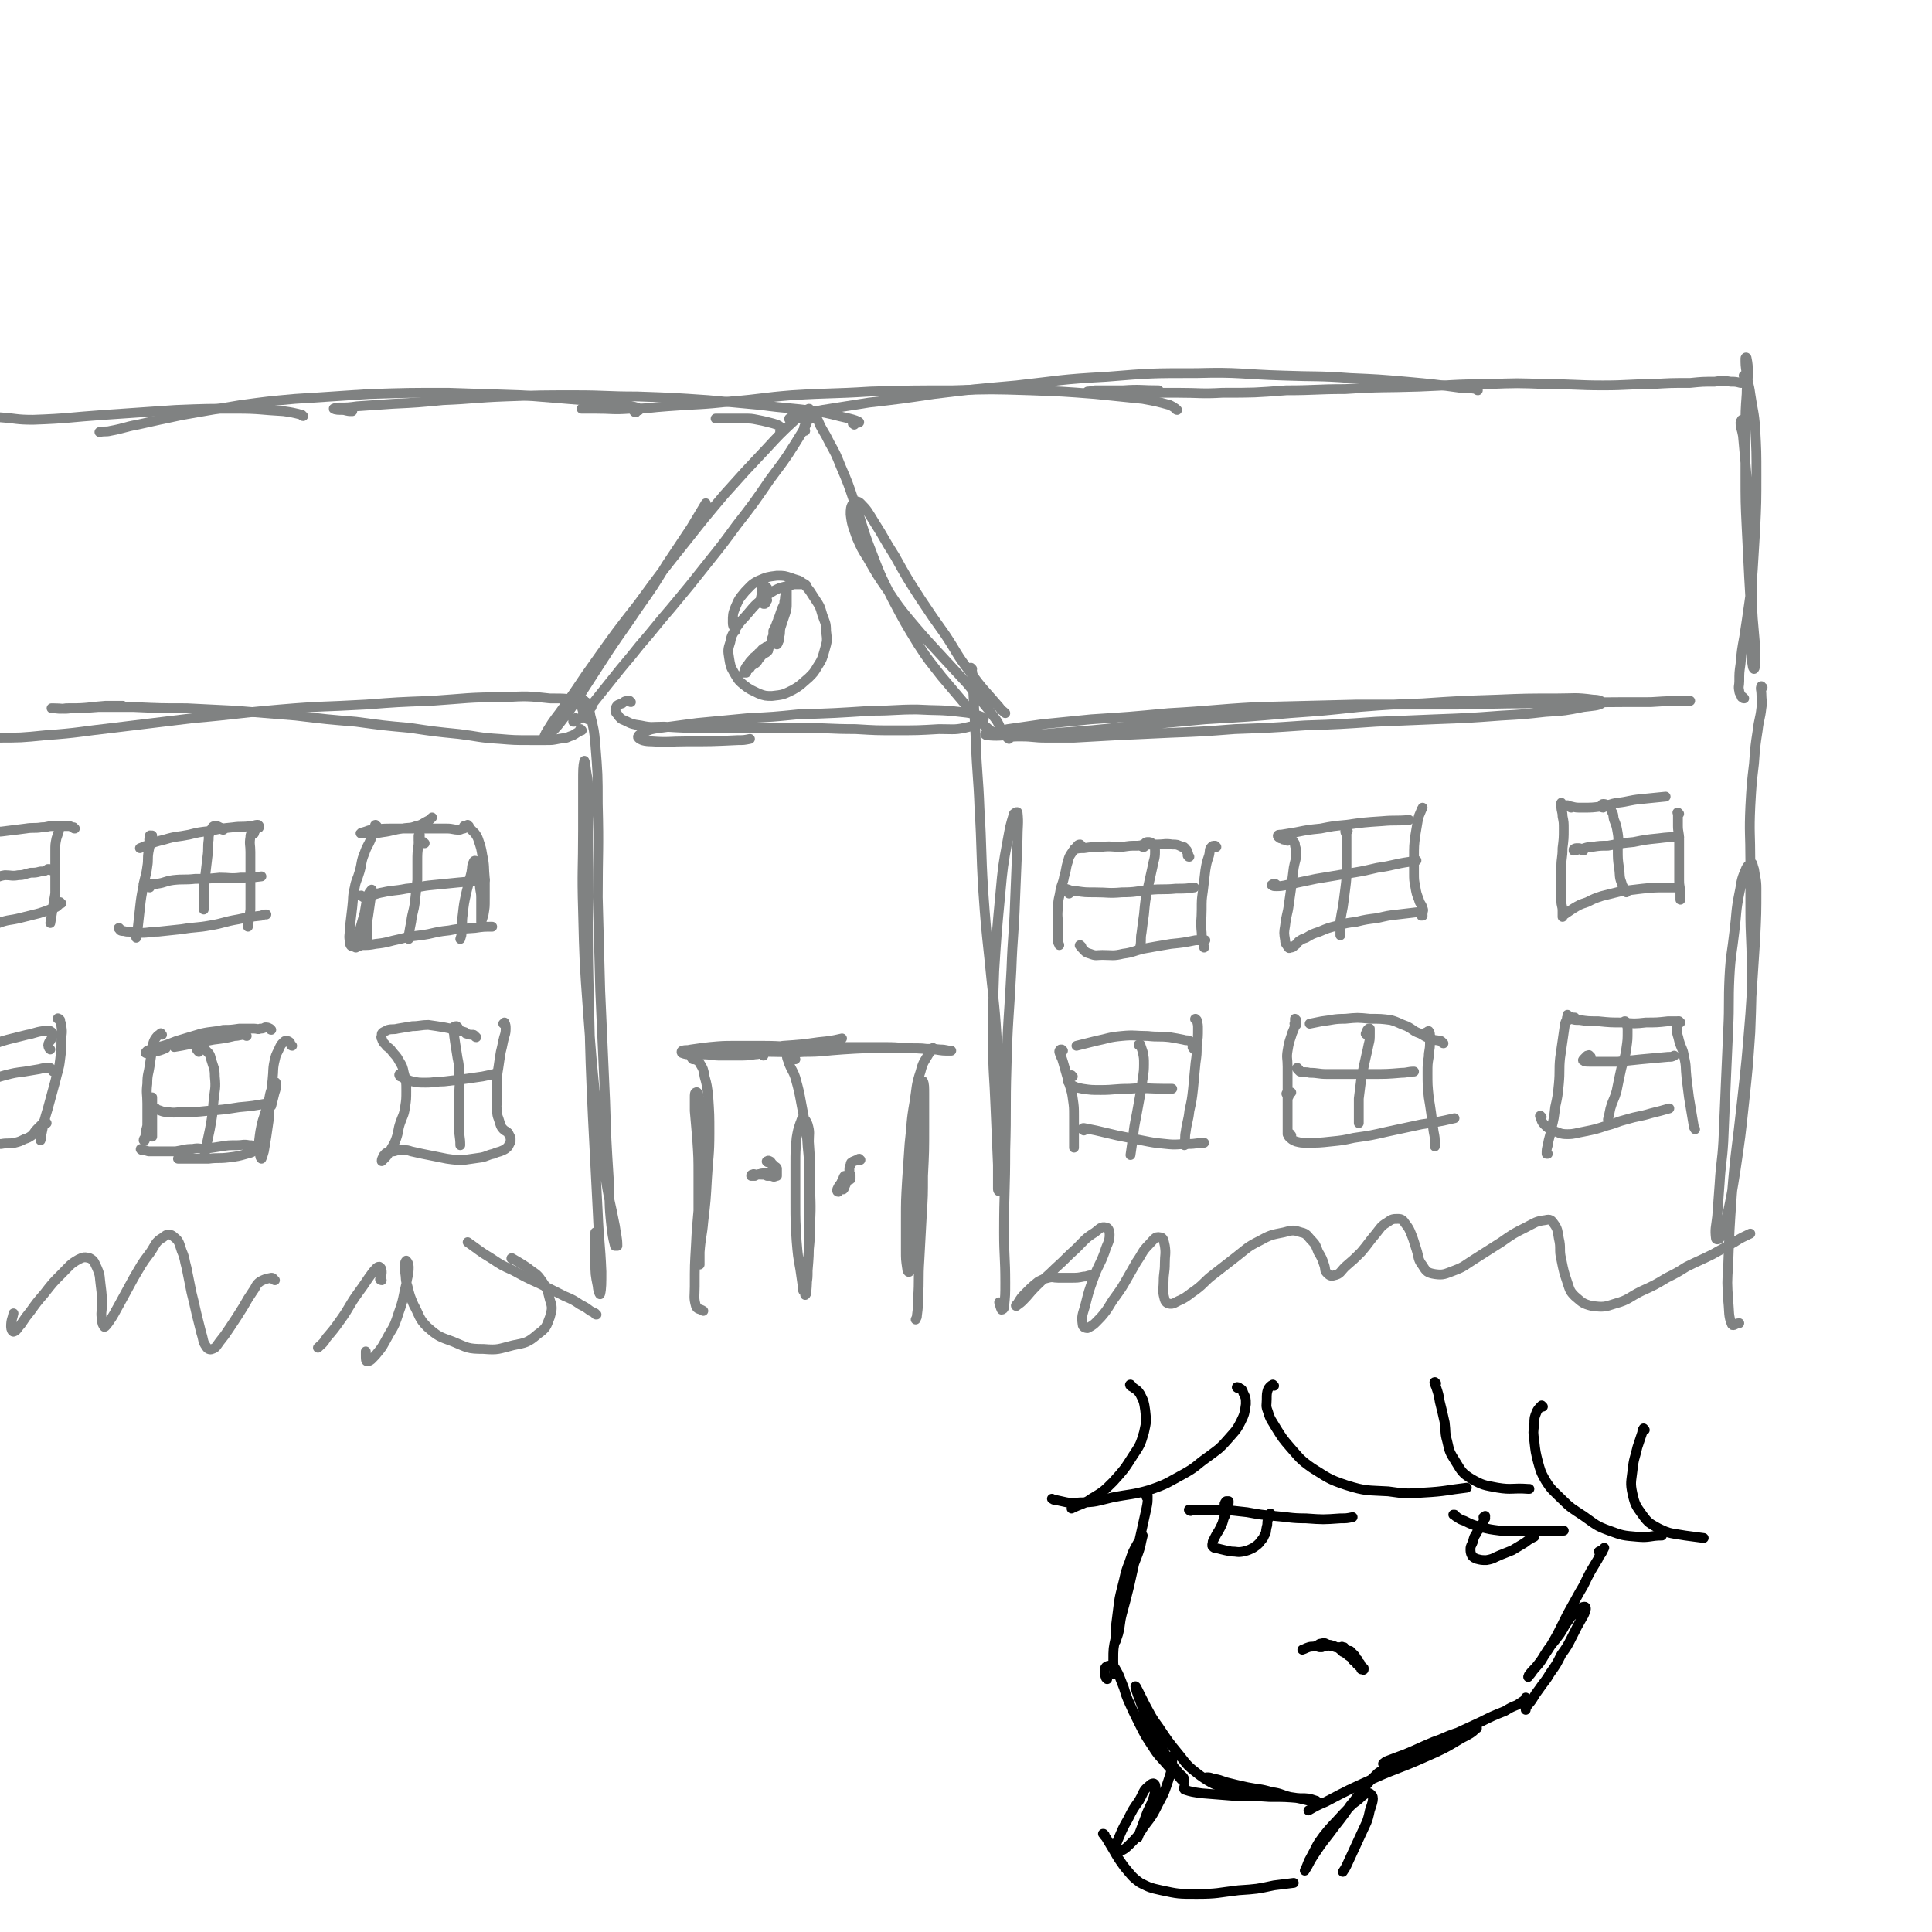 <svg viewBox='0 0 1574 1574' version='1.1' xmlns='http://www.w3.org/2000/svg' xmlns:xlink='http://www.w3.org/1999/xlink'><g fill='none' stroke='rgb(128,130,130)' stroke-width='8' stroke-linecap='round' stroke-linejoin='round'><path d='M479,586c-1,0 -1,-1 -1,-1 -2,-4 -3,-4 -4,-9 -1,-2 -2,-4 -1,-5 1,-1 3,-1 4,1 3,4 3,5 4,11 3,12 3,12 4,23 2,25 2,25 2,49 1,38 0,38 0,76 1,38 1,38 2,76 2,45 2,45 4,90 1,32 1,32 3,64 1,19 0,19 2,37 1,8 1,9 3,17 0,0 2,0 2,0 0,-7 -1,-8 -2,-16 -4,-21 -5,-21 -8,-42 -4,-26 -4,-26 -7,-53 -4,-40 -4,-40 -7,-80 -3,-41 -3,-41 -4,-82 -1,-33 0,-33 0,-66 0,-20 0,-20 0,-40 0,-8 0,-12 1,-16 0,-1 1,2 1,4 1,9 2,9 2,18 1,18 0,18 0,35 0,32 0,32 0,64 0,40 0,40 1,81 1,44 1,44 3,88 2,39 2,39 4,78 1,24 2,24 3,48 0,9 0,14 -1,18 0,2 -2,-3 -2,-6 -2,-10 -2,-10 -2,-20 -1,-12 0,-12 0,-24 '/><path d='M792,545c-1,0 -2,-1 -1,-1 0,1 1,2 1,3 1,9 1,9 1,18 1,19 1,19 2,39 1,28 2,28 3,55 2,33 1,33 3,66 2,28 2,28 5,56 3,32 4,32 6,64 2,21 1,21 2,43 0,21 0,21 0,42 0,13 0,13 0,27 0,6 0,7 0,13 0,1 -1,0 -1,-1 0,-10 0,-10 0,-20 -1,-23 -1,-23 -2,-47 -1,-27 -2,-27 -2,-54 0,-28 0,-28 1,-57 2,-31 2,-31 5,-63 2,-22 2,-22 6,-44 2,-11 2,-11 5,-21 1,-1 3,-2 3,-1 1,9 0,11 0,22 -1,24 -1,24 -2,49 -1,29 -2,29 -3,57 -2,40 -3,40 -4,80 -1,33 0,33 -1,67 0,33 -1,33 -1,67 0,20 1,20 1,41 0,10 0,10 -1,20 0,1 -1,2 -2,2 -1,-2 -1,-3 -2,-6 '/><path d='M514,572c-1,0 -1,-1 -1,-1 -3,0 -4,0 -6,2 -3,1 -4,1 -5,3 -1,3 -1,4 1,6 2,3 3,4 6,5 6,3 6,3 13,4 9,2 9,1 19,1 16,1 16,1 32,1 19,0 19,0 38,0 21,0 21,0 42,0 22,0 22,1 44,1 17,1 16,1 33,1 17,0 18,0 35,-1 13,0 13,1 25,-2 6,-1 7,-2 11,-5 1,-1 0,-2 -1,-3 -8,-3 -9,-3 -18,-4 -17,-2 -17,-1 -35,-2 -18,0 -18,1 -36,1 -31,2 -31,2 -61,3 -20,2 -20,2 -40,3 -21,2 -21,2 -42,4 -15,2 -15,2 -30,4 -7,1 -8,1 -14,4 -3,1 -5,3 -4,4 2,2 5,3 11,3 14,1 14,0 28,0 21,0 21,0 42,-1 5,0 5,0 10,-1 '/><path d='M622,860c-1,-1 -1,-1 -1,-1 -3,-1 -3,0 -6,0 -7,1 -7,1 -15,1 -6,0 -7,0 -13,0 -7,0 -7,-1 -14,-1 -5,0 -5,0 -10,0 -4,0 -4,0 -7,-1 -1,0 -1,-2 0,-2 3,-1 3,0 7,-1 7,-1 7,-1 15,-2 11,-1 11,-1 22,-1 11,0 11,0 22,0 16,0 16,1 32,1 17,0 17,0 34,0 17,0 17,0 34,0 12,0 12,1 23,1 11,1 11,0 21,1 5,0 5,1 9,1 0,0 -1,0 -1,0 -6,0 -6,0 -12,-1 -7,0 -7,-1 -15,-1 -14,0 -14,0 -28,0 -16,0 -16,0 -32,1 -16,1 -16,2 -32,2 -12,1 -13,0 -25,0 -12,0 -12,-1 -23,-1 -9,0 -8,1 -17,1 -4,0 -5,0 -8,0 0,0 1,0 1,0 6,0 6,0 11,0 10,-1 10,-1 19,-2 13,-1 12,-1 25,-3 14,-1 15,-1 29,-3 10,-1 10,-1 19,-3 '/><path d='M565,863c-1,0 -1,0 -1,-1 -1,0 0,0 0,0 1,0 1,0 2,1 2,1 3,1 4,3 3,5 3,5 4,11 2,7 2,8 3,16 1,15 1,15 1,30 0,19 -1,19 -2,37 -1,18 -1,18 -3,35 -1,12 -2,12 -3,25 0,4 0,4 0,9 0,1 0,2 0,1 0,-3 0,-4 0,-8 0,-8 0,-8 0,-17 0,-10 -1,-10 -1,-19 0,-14 0,-14 0,-28 0,-15 0,-15 -1,-30 -1,-11 -1,-11 -2,-23 0,-5 0,-5 0,-11 0,-2 0,-4 1,-4 1,-1 2,1 2,4 1,7 1,7 1,15 0,12 0,12 0,24 0,19 1,19 0,38 -1,21 -2,21 -3,43 -1,17 -1,17 -1,34 0,8 -1,9 1,16 1,3 3,2 6,4 '/><path d='M761,855c-1,-1 -1,-2 -1,-1 -2,1 -2,2 -3,4 -4,7 -5,7 -7,15 -4,12 -3,13 -5,25 -3,17 -2,17 -4,34 -1,15 -1,15 -2,29 -1,17 -1,17 -1,33 0,12 0,12 0,25 0,7 0,7 1,14 0,2 1,4 2,3 1,-1 1,-3 1,-6 1,-9 1,-9 1,-18 1,-14 1,-14 1,-27 0,-13 0,-13 0,-26 1,-16 1,-16 2,-33 1,-14 1,-14 2,-28 1,-7 0,-7 2,-14 0,-2 2,-4 2,-3 1,2 1,5 1,10 0,13 0,13 0,27 0,20 0,20 -1,40 0,16 0,16 -1,32 -1,19 -1,19 -2,37 -1,15 0,15 -1,30 0,7 0,7 -1,15 0,1 0,1 -1,3 '/><path d='M648,863c-1,0 -1,0 -1,-1 -2,-2 -1,-2 -3,-4 -1,-1 -1,-1 -2,-1 -1,0 -1,1 -1,2 0,4 1,4 2,8 2,5 3,5 5,11 3,11 3,11 5,22 3,17 4,17 5,34 2,19 1,20 1,39 0,19 0,19 0,38 0,12 0,12 -1,24 0,6 0,6 -1,12 0,3 -1,5 -2,5 -1,0 -1,-2 -1,-4 -1,-7 -1,-7 -2,-14 -2,-11 -2,-11 -3,-23 -1,-16 -1,-16 -1,-31 0,-16 0,-16 0,-31 0,-11 0,-11 1,-22 1,-6 1,-6 3,-12 1,-2 1,-4 2,-4 2,1 3,2 4,5 2,7 1,7 1,14 1,15 1,15 1,30 0,19 1,19 0,37 0,17 -1,17 -2,33 -1,11 0,11 -1,22 0,2 0,2 -1,3 '/><path d='M626,947c-1,0 -2,-1 -1,-1 0,0 1,-1 2,0 1,0 1,1 2,2 1,1 1,1 2,2 1,1 1,0 2,2 0,0 0,1 0,2 0,1 0,1 0,3 0,0 0,0 0,1 0,0 0,0 -1,0 -1,1 -2,1 -3,0 -2,0 -2,0 -4,0 -2,-1 -2,-1 -5,-1 -2,-1 -2,0 -4,0 -1,0 -2,-1 -3,0 -1,0 -1,0 -1,1 0,0 1,0 1,0 1,0 1,0 2,0 2,-1 1,-1 3,-1 2,-1 2,-1 4,-1 1,-1 2,0 3,0 1,-1 1,-1 2,-1 1,-1 1,0 2,0 0,0 0,0 0,0 '/><path d='M701,945c-1,0 -1,-1 -1,-1 -1,0 -1,1 -1,1 -1,0 -2,0 -3,1 -1,0 -1,0 -2,1 -1,0 -1,1 -1,2 -1,2 -1,2 -1,4 0,2 0,2 0,5 0,1 0,1 0,2 0,1 0,1 0,1 0,0 0,0 0,0 1,0 1,0 1,-1 0,-1 0,-1 0,-2 0,-1 0,-1 0,-1 0,0 0,0 0,0 0,1 0,1 -1,1 -1,2 -1,2 -2,4 -1,3 -1,3 -2,5 0,1 -1,2 -1,2 0,0 0,0 0,-1 0,-1 0,-1 0,-3 0,-1 0,-1 0,-2 0,-1 1,-1 1,-3 0,0 0,-2 0,-2 -1,1 -1,3 -2,4 -1,3 -2,3 -3,5 -1,2 -1,2 -1,3 0,1 1,1 1,1 '/><path d='M470,586c-1,0 -1,-1 -1,-1 -1,0 -1,1 -2,2 0,1 0,1 0,1 1,0 2,0 3,-1 3,-2 3,-2 6,-5 4,-4 3,-5 7,-9 8,-10 8,-10 16,-20 11,-14 11,-13 22,-27 13,-15 13,-16 26,-31 15,-18 15,-18 30,-37 12,-15 12,-15 23,-30 14,-18 14,-18 27,-37 11,-15 11,-14 21,-30 6,-10 7,-10 11,-21 1,-3 2,-7 0,-7 -3,1 -5,4 -10,8 -13,12 -13,12 -25,25 -17,18 -17,18 -34,37 -16,19 -16,19 -31,38 -20,25 -20,25 -39,51 -18,23 -18,23 -35,47 -13,18 -12,18 -25,36 -7,10 -8,10 -14,20 -2,3 -3,6 -3,7 0,1 2,-1 4,-3 7,-7 7,-7 13,-15 8,-10 7,-10 14,-20 11,-17 11,-17 22,-34 12,-18 12,-17 24,-35 12,-17 12,-17 23,-35 10,-15 10,-15 20,-30 6,-10 6,-10 12,-20 '/><path d='M656,351c-1,-1 -2,-1 -1,-1 0,-2 0,-2 1,-4 1,-2 1,-2 2,-5 1,-2 1,-2 2,-4 1,-1 0,-2 1,-2 1,0 1,0 2,1 1,2 1,2 2,4 3,5 2,5 5,10 3,5 3,5 6,11 5,9 5,9 9,19 6,14 6,14 11,29 7,19 6,20 13,38 8,21 8,21 18,41 10,19 10,19 21,37 9,14 9,13 19,26 11,13 11,13 22,26 6,8 6,8 13,14 5,4 6,6 11,7 2,0 3,-3 2,-5 -3,-7 -4,-7 -9,-14 -9,-11 -9,-11 -18,-22 -12,-13 -12,-13 -24,-26 -12,-13 -12,-13 -23,-26 -9,-11 -9,-11 -17,-23 -9,-13 -9,-13 -17,-27 -5,-8 -5,-8 -9,-17 -3,-9 -4,-10 -5,-19 0,-4 0,-6 2,-9 2,-2 4,-2 6,0 6,6 6,7 11,15 9,14 8,14 17,28 10,18 10,18 21,35 10,15 10,15 20,29 10,15 9,16 20,30 11,15 12,15 24,29 2,3 3,3 5,5 '/><path d='M657,477c-1,-1 -1,-1 -1,-1 -1,-1 -1,0 -2,0 -3,0 -4,0 -7,0 -4,1 -4,1 -8,2 -4,1 -4,1 -8,3 -5,3 -5,3 -10,7 -6,5 -6,5 -11,11 -5,6 -6,6 -10,12 -3,6 -4,6 -5,12 -2,6 -2,7 -1,13 1,6 1,7 4,12 3,5 3,6 8,10 5,4 6,4 12,7 5,2 6,2 11,2 9,-1 9,-1 17,-5 7,-4 7,-5 13,-10 4,-4 4,-4 7,-9 4,-6 4,-7 6,-14 2,-7 2,-7 1,-15 0,-7 -1,-7 -3,-13 -2,-7 -2,-7 -6,-13 -4,-6 -4,-7 -9,-12 -4,-4 -5,-3 -10,-5 -6,-2 -6,-2 -12,-2 -8,1 -8,1 -15,4 -6,3 -6,4 -11,9 -5,6 -5,6 -8,13 -2,5 -2,6 -2,12 0,4 1,3 2,7 '/><path d='M625,479c-1,-1 -1,-1 -1,-1 -1,-1 -1,-1 -1,-1 0,0 -1,0 -1,0 -1,0 -1,0 -1,1 0,1 0,1 0,2 0,1 0,1 0,2 0,1 0,1 0,2 0,1 -1,1 -1,3 0,1 1,1 1,2 1,1 1,1 1,2 0,0 0,1 0,1 0,0 1,0 1,0 1,-1 1,-1 1,-1 0,-1 0,-2 0,-2 0,-1 1,0 1,0 '/><path d='M608,548c-1,0 -1,0 -1,-1 -1,0 0,1 0,1 0,0 0,0 -1,0 0,0 0,0 0,0 1,0 1,0 1,0 0,0 0,-1 0,-1 1,-1 2,-1 3,-2 2,-1 1,-2 3,-3 1,-1 2,-1 3,-2 2,-2 1,-2 3,-4 1,-1 1,-2 3,-3 1,-1 2,-1 3,-2 1,-1 1,-1 1,-2 0,0 0,0 -1,-1 0,0 0,-1 -1,-1 -1,1 -2,1 -3,2 -2,2 -1,2 -3,3 -2,3 -3,2 -5,5 -2,2 -2,2 -4,5 -1,1 -1,1 -2,3 0,0 0,1 0,1 1,0 1,-1 2,-2 2,-2 2,-1 4,-3 3,-2 3,-2 5,-5 2,-2 1,-2 3,-4 2,-2 3,-2 5,-5 2,-1 2,-1 3,-3 1,-1 1,-2 1,-2 0,0 -1,1 -2,2 -1,2 -2,2 -3,3 -2,2 -1,2 -3,4 -1,1 -1,1 -2,2 0,1 0,1 0,1 0,0 0,0 0,0 '/><path d='M631,523c-1,0 -1,-1 -1,-1 -1,0 0,0 0,0 0,0 -1,0 -1,-1 0,0 0,0 0,-1 0,-1 1,-1 1,-2 0,-2 0,-2 0,-4 1,-2 1,-2 2,-4 1,-3 1,-3 2,-5 1,-3 1,-3 2,-6 1,-3 1,-3 2,-5 1,-2 1,-2 1,-4 1,-3 0,-3 1,-5 0,-2 1,-2 1,-3 0,-1 0,-1 0,-2 0,0 0,0 0,0 0,1 0,1 0,2 0,2 0,2 0,4 0,3 0,3 0,6 0,3 0,3 -1,7 -1,3 -1,3 -2,6 -1,3 -1,3 -2,6 -1,4 0,4 -1,7 0,3 0,3 -1,5 0,1 -1,2 -1,2 0,0 0,-1 0,-2 0,-2 -1,-2 -1,-5 0,-3 1,-3 1,-7 1,-3 1,-3 1,-6 0,-1 0,-1 0,-1 '/><path d='M822,602c-1,-1 -2,-1 -1,-1 4,-1 5,-1 11,-1 10,0 10,1 20,1 11,0 12,0 23,0 18,-1 18,-1 36,-2 21,-1 22,-1 43,-2 26,-1 26,-1 52,-3 28,-1 28,-1 57,-3 29,-1 29,-1 58,-3 24,-1 24,-1 48,-2 27,-1 27,-1 54,-3 18,-1 18,-1 36,-3 16,-1 16,-1 31,-4 8,-1 12,-1 15,-3 1,-2 -3,-3 -7,-3 -15,-2 -15,-1 -30,-1 -24,0 -25,0 -49,1 -30,1 -30,1 -60,3 -26,1 -26,1 -52,3 -28,3 -28,3 -56,5 -34,3 -35,3 -69,5 -32,3 -32,3 -64,6 -28,3 -28,3 -56,5 -19,2 -19,1 -38,2 -10,0 -10,1 -20,0 -1,0 -2,-1 -1,-1 8,-2 9,-2 18,-4 14,-2 14,-2 28,-4 20,-2 20,-2 40,-4 31,-2 31,-2 63,-5 36,-2 36,-3 72,-5 40,-1 40,-1 81,-2 41,0 42,0 83,0 41,-1 41,-1 81,-1 38,-1 38,-1 76,-1 16,-1 16,-1 32,-1 '/><path d='M1436,560c-1,0 -1,-1 -1,-1 -1,2 0,3 0,6 0,6 1,6 0,12 -1,9 -2,9 -3,18 -2,13 -2,13 -3,27 -2,17 -2,17 -3,35 -1,22 0,22 0,44 0,20 0,20 0,41 0,22 1,22 1,44 0,28 0,28 -1,55 -2,29 -2,29 -5,57 -3,28 -3,28 -7,55 -3,19 -3,19 -7,38 -2,9 -2,10 -6,18 -1,1 -3,1 -3,0 -1,-8 0,-9 1,-18 1,-13 1,-13 2,-27 1,-17 2,-17 3,-34 1,-24 1,-24 2,-47 1,-22 1,-22 2,-45 1,-21 0,-21 1,-42 1,-19 2,-19 4,-37 2,-16 1,-16 4,-31 2,-9 1,-10 5,-19 1,-3 3,-5 5,-6 1,0 1,3 2,5 1,8 2,8 2,16 0,20 0,20 -1,41 -2,30 -2,30 -4,61 -3,37 -3,37 -7,73 -4,37 -5,37 -8,74 -2,29 -2,29 -3,57 -1,15 -1,15 0,30 1,9 0,12 3,19 1,2 3,-1 6,-1 '/><path d='M1421,569c-1,0 -1,0 -1,-1 -1,0 -1,0 -1,0 -1,-3 -2,-3 -2,-5 -1,-4 0,-4 0,-8 0,-7 0,-7 1,-14 1,-11 1,-11 3,-22 2,-13 2,-13 4,-27 2,-14 2,-14 3,-28 1,-16 1,-17 2,-33 1,-22 1,-22 1,-44 0,-19 0,-19 -1,-38 -1,-14 -2,-14 -4,-28 -1,-8 -2,-8 -3,-17 -1,-6 -1,-7 -1,-12 0,-1 1,-1 1,0 1,5 1,6 1,12 0,9 -1,9 -1,17 -1,14 -1,14 -1,27 0,20 0,20 0,39 0,22 0,22 1,43 1,20 1,20 2,40 1,17 1,17 2,35 0,12 0,12 0,25 0,7 0,7 1,13 0,1 1,2 1,2 1,-1 1,-3 1,-6 0,-6 0,-6 0,-12 -1,-12 -1,-12 -2,-23 -1,-15 0,-15 -1,-30 -1,-18 -1,-18 -2,-35 -1,-19 0,-19 -1,-38 -1,-12 -1,-12 -2,-24 -1,-11 -1,-11 -2,-22 -1,-6 -2,-6 -2,-11 0,-1 1,-1 1,-2 '/><path d='M1422,307c-1,0 -1,-1 -1,-1 -1,0 0,0 0,1 0,0 0,0 0,1 0,1 1,1 1,2 0,1 0,1 -1,2 -1,0 -2,0 -3,0 -4,-1 -4,-1 -8,-1 -6,-1 -7,-1 -13,0 -10,0 -10,0 -20,1 -16,0 -16,0 -32,1 -19,0 -19,1 -39,1 -22,0 -22,-1 -45,-1 -25,-1 -25,-1 -50,0 -28,0 -27,1 -55,2 -30,1 -30,0 -60,2 -24,0 -24,1 -48,1 -26,2 -26,2 -52,2 -18,1 -18,0 -37,0 -18,0 -18,0 -36,0 -13,0 -13,1 -26,0 -6,0 -9,0 -11,-1 -1,0 3,0 6,-1 11,0 11,0 23,0 14,-1 15,0 29,0 '/><path d='M1204,318c-1,0 -1,-1 -1,-1 -7,-1 -7,-1 -13,-1 -22,-3 -22,-3 -44,-5 -23,-2 -23,-2 -46,-3 -27,-2 -27,-1 -54,-2 -35,-1 -36,-3 -71,-2 -37,0 -37,0 -74,3 -37,2 -37,3 -73,7 -34,3 -34,3 -67,7 -27,4 -27,4 -53,7 -19,3 -19,3 -38,6 -10,2 -10,2 -19,4 -4,1 -7,2 -8,3 -1,1 3,0 5,0 7,0 7,0 13,0 '/><path d='M959,334c-1,0 -1,-1 -1,-1 -3,-2 -3,-2 -5,-3 -11,-3 -11,-3 -22,-5 -19,-2 -19,-2 -39,-4 -26,-2 -26,-2 -53,-3 -31,-1 -32,-1 -63,0 -34,0 -34,0 -67,1 -32,2 -32,1 -64,3 -25,2 -24,3 -49,5 -26,3 -26,2 -52,4 -15,1 -15,2 -31,2 -14,1 -14,0 -28,0 -5,0 -8,0 -11,0 -1,0 2,0 4,0 2,0 2,0 3,0 '/><path d='M696,346c-1,-1 -2,-1 -1,-1 1,-1 5,0 5,-1 -1,-1 -4,-2 -8,-3 -14,-3 -14,-4 -28,-6 -22,-3 -22,-2 -44,-5 -21,-2 -21,-2 -43,-4 -29,-2 -29,-2 -58,-3 -25,0 -25,-1 -50,-1 -28,0 -29,0 -57,1 -26,1 -26,2 -51,3 -21,2 -20,2 -41,3 -14,1 -14,1 -29,2 -7,1 -8,1 -15,1 -2,0 -5,1 -4,1 1,1 4,1 8,1 4,1 4,1 7,1 '/><path d='M518,336c-1,0 -2,-1 -1,-1 1,-1 3,0 4,-1 0,0 -1,-1 -2,-2 -8,-2 -8,-2 -17,-3 -14,-2 -14,-1 -28,-3 -24,-2 -24,-2 -49,-4 -30,-1 -30,-1 -60,-2 -32,0 -32,0 -64,1 -31,2 -31,2 -61,4 -22,2 -22,2 -44,5 -24,4 -24,4 -47,8 -19,4 -19,4 -37,8 -11,2 -11,3 -22,5 -4,1 -4,0 -9,1 0,0 0,0 0,0 '/><path d='M247,339c-1,0 -1,-1 -1,-1 -8,-2 -8,-2 -15,-3 -19,-1 -19,-2 -38,-2 -25,0 -25,0 -50,1 -29,2 -29,2 -58,4 -29,2 -29,3 -58,4 -14,0 -13,-1 -27,-2 '/><path d='M474,595c-1,0 -1,-1 -1,-1 -1,0 0,1 0,1 -1,1 -1,1 -3,2 -3,2 -3,2 -6,3 -4,2 -4,1 -9,2 -5,1 -5,1 -10,1 -6,0 -7,0 -13,0 -13,0 -13,0 -25,-1 -17,-1 -17,-2 -33,-4 -20,-2 -20,-2 -40,-5 -22,-2 -22,-2 -44,-5 -24,-2 -24,-2 -49,-5 -24,-2 -24,-2 -49,-4 -20,-1 -20,-1 -40,-2 -21,0 -21,0 -43,-1 -14,0 -15,0 -29,0 -13,1 -13,1 -26,1 -6,1 -7,0 -12,0 0,0 1,0 1,0 8,0 8,1 15,0 14,0 14,-1 28,-2 7,0 7,0 14,0 '/><path d='M482,576c-1,0 -2,-1 -1,-1 0,0 1,1 1,0 -2,-1 -3,-3 -6,-3 -14,-3 -14,-3 -28,-3 -18,-2 -19,-2 -37,-1 -30,0 -30,1 -60,3 -27,1 -27,1 -53,3 -35,2 -35,1 -70,4 -35,3 -35,4 -70,7 -33,4 -33,4 -66,8 -27,3 -27,4 -55,6 -20,2 -20,2 -40,2 -5,0 -4,0 -9,-1 '/><path d='M486,1071c-1,0 -1,0 -1,-1 -2,-1 -2,-1 -4,-2 -4,-3 -4,-3 -8,-5 -6,-4 -6,-4 -13,-7 -10,-5 -10,-5 -20,-10 -11,-5 -11,-5 -22,-11 -9,-4 -9,-4 -18,-10 -10,-6 -9,-6 -19,-13 '/><path d='M418,1026c-1,0 -2,-1 -1,-1 5,3 7,4 13,8 6,5 7,4 11,10 5,7 5,8 7,16 2,6 2,7 0,14 -3,8 -3,9 -10,14 -8,7 -10,7 -20,9 -12,3 -12,4 -24,3 -13,0 -13,-1 -25,-6 -11,-4 -12,-4 -21,-12 -7,-7 -6,-9 -11,-18 -3,-7 -3,-7 -5,-15 -2,-6 -1,-6 -2,-12 0,-3 0,-3 0,-7 0,-1 1,-2 1,-2 1,1 2,3 2,5 0,7 -1,7 -2,14 -3,12 -2,12 -6,23 -3,9 -3,10 -8,18 -5,9 -5,10 -11,17 -3,3 -4,5 -7,5 -1,0 -1,-2 -1,-5 0,-1 0,-1 0,-3 '/><path d='M311,1043c-1,0 -2,-1 -1,-1 0,-2 1,-3 1,-5 0,-2 0,-4 -2,-5 -2,0 -3,2 -5,4 -6,8 -6,9 -12,17 -8,11 -7,12 -15,23 -5,7 -5,7 -11,14 -3,5 -3,4 -7,8 '/><path d='M224,1043c-1,0 -1,-1 -1,-1 -1,-1 -1,-1 -2,-1 -5,1 -5,1 -9,3 -4,3 -3,4 -6,8 -4,6 -4,6 -8,13 -5,8 -5,8 -11,17 -4,6 -4,6 -8,11 -3,4 -3,5 -6,6 -2,1 -4,0 -5,-2 -3,-4 -2,-5 -4,-11 -2,-8 -2,-8 -4,-16 -2,-9 -2,-9 -4,-17 -2,-10 -2,-10 -4,-20 -2,-7 -1,-7 -4,-14 -2,-6 -2,-8 -6,-11 -3,-3 -6,-3 -9,0 -7,4 -6,6 -11,13 -7,9 -7,10 -13,20 -6,11 -6,11 -12,22 -4,7 -4,8 -9,15 -1,1 -2,3 -3,3 -1,-1 -2,-3 -2,-6 -1,-6 0,-6 0,-11 0,-9 0,-9 -1,-17 -1,-7 0,-7 -3,-14 -2,-4 -2,-6 -6,-8 -4,-1 -5,-1 -9,1 -7,4 -7,5 -13,11 -8,8 -8,8 -15,17 -6,7 -6,7 -11,14 -4,5 -4,5 -8,11 -3,3 -3,5 -6,6 -1,0 -2,-2 -2,-4 0,-6 1,-6 2,-11 '/><path d='M890,1040c-1,0 -1,-1 -1,-1 -3,0 -3,1 -6,1 -5,1 -5,1 -11,1 -5,0 -5,0 -10,0 -4,0 -4,-1 -8,0 -4,1 -4,1 -8,3 -5,4 -5,4 -10,9 -4,4 -4,4 -7,9 -1,1 -2,2 -1,2 1,-1 3,-2 5,-4 6,-6 5,-6 11,-12 8,-8 8,-7 16,-15 9,-8 8,-8 17,-16 7,-7 7,-8 15,-13 4,-3 5,-5 9,-4 2,0 3,3 3,6 0,6 -2,7 -4,14 -4,11 -5,10 -9,21 -4,11 -4,11 -7,23 -2,7 -3,8 -2,15 0,2 2,3 4,3 6,-3 6,-4 11,-9 7,-8 6,-9 12,-17 5,-7 5,-7 9,-14 4,-7 4,-7 8,-14 5,-7 4,-8 10,-14 4,-4 5,-7 9,-6 3,0 3,3 4,7 1,7 0,7 0,14 0,8 -1,8 -1,15 0,6 -1,6 0,11 1,4 1,6 4,7 4,1 5,-1 10,-3 6,-3 6,-4 12,-8 8,-6 7,-7 15,-13 9,-7 9,-7 18,-14 9,-7 9,-8 19,-13 9,-5 10,-5 20,-7 7,-2 8,-2 14,0 5,1 5,3 9,7 3,3 3,4 5,9 3,5 3,5 5,11 1,3 0,4 2,6 2,2 3,3 6,2 5,-1 5,-3 9,-7 7,-6 7,-6 13,-12 6,-7 6,-8 12,-15 4,-5 4,-6 9,-9 4,-3 5,-3 9,-3 3,0 4,1 6,4 3,4 3,4 5,9 2,5 2,6 4,12 2,6 1,8 5,13 3,5 4,6 10,7 7,1 8,0 16,-3 8,-3 8,-4 16,-9 11,-7 11,-7 22,-14 10,-7 10,-7 20,-12 8,-4 8,-5 16,-6 4,-1 5,0 7,3 3,4 3,6 4,12 2,8 0,9 2,17 2,10 2,10 5,19 2,6 2,7 6,11 6,5 6,6 14,8 9,1 10,1 19,-2 11,-3 11,-5 21,-10 11,-5 11,-5 21,-11 8,-4 8,-4 16,-9 10,-5 11,-5 21,-10 9,-5 9,-5 18,-10 6,-4 7,-4 13,-7 '/><path d='M1049,685c-1,0 -2,-1 -1,-1 0,0 1,-1 3,0 2,0 2,0 3,2 1,1 1,1 1,3 1,3 1,3 1,6 0,6 -1,6 -2,12 -1,8 -1,8 -2,16 -1,7 -1,7 -2,14 -1,8 -2,8 -3,17 -1,6 -1,6 0,12 0,3 1,3 2,5 1,1 1,2 2,1 2,0 2,0 4,-2 2,-1 1,-1 3,-3 3,-2 3,-2 6,-3 5,-3 5,-3 11,-5 7,-3 7,-3 15,-5 7,-2 7,-2 15,-3 8,-2 9,-2 17,-3 9,-2 8,-2 17,-3 8,-1 9,-1 17,-2 0,0 0,0 0,0 '/><path d='M1159,746c-1,0 -1,-1 -1,-1 -1,0 0,1 0,1 1,-1 1,-1 1,-2 0,-2 1,-2 0,-4 -1,-4 -2,-3 -3,-7 -2,-5 -2,-5 -3,-11 -1,-5 -1,-5 -1,-11 0,-7 0,-7 0,-13 0,-9 0,-9 1,-17 1,-6 1,-6 2,-12 1,-5 1,-4 3,-9 0,-1 1,-1 1,-2 '/><path d='M1046,684c-1,0 -1,0 -1,-1 -1,0 -1,0 -2,0 -1,-1 -2,-1 -2,-2 0,-1 1,-1 3,-1 6,-1 6,-1 12,-2 10,-2 10,-2 20,-3 10,-2 10,-2 21,-3 14,-2 14,-2 29,-3 11,-1 11,0 22,-1 '/><path d='M1273,658c-1,0 -1,-1 -1,-1 -1,-1 0,-3 0,-3 0,0 0,2 0,3 0,4 1,4 1,8 1,5 1,5 1,10 0,8 0,8 -1,16 0,8 -1,8 -1,15 0,8 0,8 0,15 0,7 0,7 0,13 0,4 1,4 1,8 0,2 0,2 0,5 0,0 0,0 0,0 0,-1 0,-1 0,-1 1,-1 2,-1 3,-2 3,-2 3,-2 6,-4 5,-3 5,-3 11,-5 6,-3 6,-3 12,-5 8,-2 8,-2 16,-4 8,-1 8,-1 17,-2 10,-1 10,-1 20,-1 5,0 5,0 10,0 '/><path d='M1280,658c-1,0 -1,-1 -1,-1 -1,-1 -2,-1 -2,-1 1,0 1,1 3,1 4,1 4,1 9,1 8,0 8,0 16,-1 7,-1 6,-2 13,-3 9,-1 9,-2 19,-3 10,-1 10,-1 20,-2 '/><path d='M1368,663c-1,-1 -1,-1 -1,-1 -1,0 0,0 0,0 0,2 0,2 0,3 0,4 0,4 0,8 0,5 1,5 1,11 0,8 0,8 0,16 0,8 0,8 0,17 0,6 1,6 1,11 0,3 0,3 0,5 '/><path d='M969,698c-1,0 -1,0 -1,-1 -1,0 0,0 0,0 0,-1 0,-1 0,-1 0,-1 0,-1 -1,-2 0,-1 0,-2 -1,-2 -1,-2 -1,-2 -3,-2 -4,-2 -4,-2 -8,-2 -6,-1 -6,0 -12,0 -8,0 -8,0 -16,1 -7,0 -6,0 -13,1 -8,0 -9,-1 -17,0 -7,0 -7,0 -14,1 -4,0 -4,0 -8,1 '/><path d='M881,689c-1,0 -1,-1 -1,-1 -2,0 -2,1 -3,2 -2,2 -2,2 -4,5 -2,3 -2,3 -3,7 -2,6 -1,6 -3,12 -1,6 -2,6 -3,11 -1,7 -2,7 -2,14 -1,8 0,8 0,16 0,6 0,6 0,12 0,2 1,2 1,3 '/><path d='M881,771c-1,0 -2,-1 -1,-1 0,0 0,1 1,2 3,3 3,4 7,5 5,2 5,1 10,1 8,0 9,1 17,-1 8,-1 8,-2 16,-4 11,-2 11,-2 23,-4 10,-1 10,-1 20,-3 4,0 4,0 8,0 '/><path d='M991,690c-1,0 -1,-1 -1,-1 -2,0 -2,0 -3,1 -2,2 -1,3 -2,7 -2,6 -2,6 -3,12 -1,9 -1,9 -2,17 -1,7 -1,7 -1,15 0,9 -1,9 0,19 0,6 1,6 2,12 '/><path d='M932,690c-1,0 -2,0 -1,-1 0,-1 0,-1 1,-1 1,-1 1,-2 3,-2 2,0 3,0 4,2 2,2 2,3 2,6 0,6 -1,6 -2,12 -2,9 -2,9 -4,18 -2,10 -2,10 -3,21 -1,7 -1,7 -2,15 -1,5 0,6 -1,11 '/><path d='M871,728c-1,-1 -1,-1 -1,-1 -2,-1 -2,-1 -3,-2 0,0 0,-1 1,-1 4,1 4,2 9,2 7,1 7,1 15,1 11,0 11,1 22,0 12,0 11,-1 23,-2 10,-1 11,0 21,-1 8,0 8,0 15,-1 '/><path d='M1098,677c-1,0 -1,0 -1,-1 -1,0 -1,1 -1,1 0,2 1,2 1,4 0,5 0,5 0,11 0,8 0,8 0,16 0,8 0,8 -1,16 -1,8 -1,8 -2,15 -1,5 -1,5 -2,11 0,5 0,5 0,10 0,1 0,1 0,2 '/><path d='M1041,722c-1,0 -1,-1 -1,-1 -1,-1 -1,-1 -2,-1 -1,0 -2,1 -2,1 1,1 2,1 4,1 6,0 7,-1 13,-2 10,-2 9,-2 19,-4 12,-2 12,-2 24,-4 13,-2 13,-2 26,-5 14,-2 13,-3 27,-5 2,-1 3,-1 5,-1 '/><path d='M1306,658c-1,0 -2,-1 -1,-1 0,-1 0,-2 1,-2 1,0 2,0 3,1 2,2 3,2 4,5 2,3 1,4 2,7 2,5 2,5 3,11 1,6 0,6 0,13 0,8 0,8 1,15 1,6 0,7 2,12 1,4 2,4 4,8 0,0 0,0 0,0 '/><path d='M1290,693c-1,0 -1,-1 -1,-1 -2,-1 -2,-1 -4,-1 -1,0 -2,0 -3,1 0,0 0,1 0,1 2,0 3,-1 5,-1 5,-1 5,-2 10,-2 6,-1 7,-1 13,-1 11,-2 11,-2 21,-3 10,-2 10,-2 20,-3 8,-1 9,-1 17,-1 '/><path d='M1278,831c-1,0 -1,0 -1,-1 -1,-1 0,-1 0,-2 0,-1 0,-2 0,-1 0,0 0,1 0,2 -1,3 -1,2 -2,5 -1,7 -1,7 -2,14 -1,7 -1,7 -2,14 -1,10 0,10 -1,21 -1,10 -1,10 -3,19 -1,9 -1,9 -3,17 -1,7 -2,7 -3,14 -1,3 -1,4 -1,7 0,0 1,0 1,0 '/><path d='M1256,910c-1,0 -1,-1 -1,-1 -1,0 0,1 0,1 1,3 1,4 3,6 3,3 3,3 7,5 6,2 6,3 12,3 6,0 7,-1 13,-2 10,-2 10,-2 19,-5 8,-2 8,-3 16,-5 10,-3 10,-2 20,-5 8,-2 8,-2 15,-4 '/><path d='M1284,830c-1,0 -1,-1 -1,-1 -1,0 -1,0 -2,0 -1,-1 -3,-1 -3,0 0,0 1,0 2,1 3,1 3,1 7,1 7,1 7,1 15,1 10,1 10,1 20,1 9,1 10,1 19,0 9,0 9,0 18,-1 4,0 4,0 8,0 '/><path d='M1369,833c-1,0 -1,-1 -1,-1 -1,2 -2,3 -2,5 0,6 1,6 2,11 2,7 3,6 4,13 2,8 1,8 2,17 1,8 1,8 2,16 1,6 1,6 2,12 1,6 1,6 2,12 0,1 1,1 1,2 '/><path d='M1163,843c-1,0 -1,-1 -1,-1 -1,0 0,-1 0,-1 1,0 1,-1 2,-1 1,1 1,2 1,4 0,3 0,3 0,6 0,6 -1,6 -1,11 -1,6 -1,6 -1,13 0,10 0,10 1,20 1,6 1,6 2,13 1,8 1,8 2,15 1,5 1,5 1,11 0,0 0,0 0,1 '/><path d='M1176,850c-1,0 -1,-1 -1,-1 -1,-1 -1,-1 -2,-1 -3,-1 -4,0 -7,-2 -5,-1 -5,-2 -9,-4 -6,-2 -5,-3 -11,-6 -6,-2 -6,-3 -13,-5 -8,-1 -8,-1 -17,-1 -10,-1 -10,-1 -20,0 -10,0 -10,1 -19,2 -5,1 -5,1 -10,2 '/><path d='M1056,835c-1,0 -1,-1 -1,-1 -1,0 0,0 0,-1 0,-1 0,-2 0,-3 0,0 1,1 1,1 0,2 0,2 -1,4 -1,5 -2,5 -3,9 -2,6 -2,6 -3,12 -1,6 0,6 0,13 0,9 0,9 0,19 0,6 0,6 0,13 0,8 0,8 0,16 0,4 0,4 0,7 '/><path d='M1052,925c-1,-1 -1,-2 -1,-1 -1,0 -2,1 -1,2 2,2 3,3 6,4 4,1 4,1 9,1 9,0 10,0 19,-1 10,-1 10,-1 19,-3 14,-2 14,-2 27,-5 14,-3 14,-3 28,-6 13,-2 14,-2 27,-5 '/><path d='M975,831c-1,0 -2,-1 -1,-1 0,0 1,1 1,1 1,4 1,4 1,7 0,7 0,7 -1,14 0,7 0,7 -1,14 -1,10 -1,10 -2,21 -1,9 -1,9 -3,18 -1,9 -2,9 -3,17 -1,5 0,5 -1,11 '/><path d='M973,855c-1,-1 -1,-1 -1,-1 -1,-1 0,-1 0,-2 0,-1 1,-1 0,-2 -1,-1 -1,-1 -3,-2 -2,-1 -2,0 -5,-1 -5,-1 -5,-1 -11,-2 -9,-1 -9,0 -18,-1 -10,0 -11,-1 -21,0 -11,1 -11,2 -21,4 -8,2 -8,2 -16,4 '/><path d='M866,856c-1,-1 -1,-1 -1,-1 -1,0 -1,0 -1,0 -1,1 -1,1 -1,2 1,4 2,4 3,8 2,7 2,7 4,14 2,8 3,8 4,16 1,7 1,7 1,14 0,9 0,9 0,17 0,4 0,4 0,9 '/><path d='M883,921c-1,-1 -2,-1 -1,-1 0,-1 0,-1 1,-1 5,1 5,1 10,2 9,2 8,2 17,4 10,2 10,2 20,4 10,2 10,2 20,3 9,1 9,0 18,0 7,0 7,-1 13,-1 '/><path d='M929,852c-1,0 -2,-1 -1,-1 0,0 1,0 1,0 1,3 1,3 2,6 1,5 1,5 1,10 0,9 -1,9 -2,19 -2,11 -2,11 -4,22 -2,10 -2,10 -3,19 -1,7 -1,7 -2,14 '/><path d='M1050,893c-1,0 -1,0 -1,-1 -1,-1 -1,-1 -1,-1 1,-1 2,-1 4,-1 '/><path d='M1114,843c-1,0 -2,-1 -1,-1 0,-1 0,-1 1,-3 0,0 0,0 1,-1 0,0 1,0 1,0 0,2 0,2 0,4 0,5 0,5 -1,9 -1,5 -1,5 -2,9 -2,9 -2,9 -4,19 -1,8 -1,8 -2,16 0,7 0,7 0,13 0,4 0,4 0,7 '/><path d='M1325,833c-1,0 -1,-1 -1,-1 -1,0 0,0 0,0 1,1 1,1 1,2 1,3 1,3 1,6 0,7 0,7 -1,14 -1,8 -2,8 -4,16 -2,9 -2,9 -4,19 -2,7 -3,7 -5,14 -1,5 -1,5 -2,9 '/><path d='M388,845c-1,0 -1,-1 -1,-1 -1,-1 -1,-1 -2,-1 -2,0 -3,0 -5,-1 -1,0 0,0 -1,-1 -3,-1 -3,-1 -7,-2 -5,-1 -5,-1 -10,-2 -6,-1 -6,-1 -13,-2 -6,0 -7,1 -13,1 -6,1 -6,1 -12,2 -4,1 -4,0 -8,1 -2,1 -2,1 -4,2 -1,1 -1,1 -1,2 0,2 -1,2 0,3 1,3 1,3 3,5 2,3 3,2 5,5 3,4 4,4 6,8 3,5 3,5 4,10 2,7 2,7 2,15 0,6 0,7 -1,13 -1,7 -2,7 -4,13 -2,6 -1,6 -3,12 -2,6 -3,6 -6,12 -2,3 -2,3 -5,6 0,0 -1,1 -1,1 0,-1 0,-2 1,-3 0,-1 0,-1 1,-2 1,-1 1,-2 3,-2 2,-1 2,-1 5,-1 3,-1 4,-1 7,-1 4,0 4,0 7,1 5,1 4,1 9,2 5,1 5,1 10,2 5,1 5,1 10,2 7,1 7,1 14,1 7,-1 7,-1 14,-2 5,-1 5,-2 10,-3 4,-2 4,-1 8,-3 2,-1 2,-1 4,-3 1,-2 1,-2 2,-4 0,-1 0,-2 0,-3 -1,-2 -1,-2 -2,-4 -2,-2 -2,-1 -4,-3 -2,-2 -2,-3 -3,-6 -1,-4 -2,-4 -2,-9 -1,-5 0,-5 0,-10 0,-6 0,-6 0,-13 0,-6 0,-6 1,-12 1,-7 1,-7 2,-13 1,-4 1,-4 2,-9 1,-5 2,-5 2,-10 0,-2 0,-3 -1,-5 0,0 0,1 -1,1 0,0 0,0 0,0 '/><path d='M327,876c-1,0 -1,-1 -1,-1 -1,0 -1,1 0,2 1,0 1,0 2,1 4,1 4,2 8,3 5,1 5,1 11,1 7,0 8,-1 15,-1 9,-1 9,-1 17,-2 7,-1 7,-1 14,-2 5,-1 5,-1 9,-2 '/><path d='M373,837c-1,0 -1,-1 -1,-1 -2,0 -3,1 -3,2 0,3 1,3 1,6 1,7 1,7 2,13 1,8 2,8 2,16 1,12 0,12 0,23 0,12 0,12 0,23 0,7 1,7 1,14 '/></g>
<g fill='none' stroke='rgb(0,0,0)' stroke-width='8' stroke-linecap='round' stroke-linejoin='round'><path d='M970,1231c-1,0 -1,-1 -1,-1 -1,0 0,0 0,0 2,0 3,0 5,0 5,0 5,0 9,0 8,0 8,0 15,0 9,1 9,1 18,2 11,2 11,2 22,3 13,1 13,2 26,2 14,1 14,1 28,0 5,0 5,0 10,-1 '/><path d='M999,1226c-1,0 -2,-1 -1,-1 0,-1 0,-1 1,-2 1,0 2,0 2,0 0,2 0,3 -1,5 -1,5 -1,5 -3,9 -1,4 -1,4 -3,8 -2,4 -2,3 -4,7 -1,2 -1,2 -2,4 0,2 -1,3 0,4 2,2 3,1 6,2 4,1 4,1 9,2 5,0 5,1 10,0 4,-1 4,-1 8,-3 3,-2 3,-2 5,-4 2,-3 3,-3 4,-6 2,-3 1,-3 2,-7 1,-3 0,-3 1,-6 1,-2 1,-2 2,-5 0,0 0,0 0,0 '/><path d='M1186,1235c-1,0 -1,-1 -1,-1 -1,0 -1,0 -1,0 0,0 0,0 0,0 2,1 1,1 3,2 3,2 3,2 6,3 6,3 6,3 13,5 8,2 8,2 16,3 9,1 10,0 19,0 8,0 8,0 15,0 8,0 8,0 15,0 2,0 2,0 3,0 '/><path d='M1210,1237c-1,-1 -1,-1 -1,-1 -1,0 0,0 0,0 0,0 1,-1 1,-1 0,1 0,2 -1,3 -1,3 -1,3 -3,6 -1,3 -2,2 -3,5 -2,3 -2,3 -3,7 -1,3 -2,3 -2,6 0,2 0,3 1,5 1,2 2,2 4,3 4,1 4,1 8,1 6,-1 6,-2 11,-4 5,-2 5,-2 10,-4 5,-3 5,-3 10,-6 4,-3 4,-3 8,-5 '/><path d='M1075,1342c-1,0 -2,-1 -1,-1 0,0 0,0 1,1 1,0 1,0 2,0 2,-1 2,-1 4,-1 1,-1 2,-1 3,0 2,0 2,0 4,1 1,0 2,0 3,0 1,0 1,0 1,0 1,0 1,-1 2,0 0,0 0,0 0,0 0,0 0,0 0,0 1,0 1,0 1,0 0,1 0,1 0,1 0,1 0,1 1,1 0,1 1,0 1,0 1,1 1,1 2,1 0,1 1,0 1,0 1,1 1,1 1,1 0,0 0,0 0,0 0,1 0,1 0,1 0,1 1,0 1,0 1,1 1,1 1,1 0,1 0,1 0,1 0,1 1,0 1,0 0,1 0,1 0,2 0,0 0,0 0,0 1,1 0,1 1,1 0,1 1,0 1,0 0,1 0,1 0,1 0,1 1,1 1,1 0,0 0,0 0,0 1,1 1,1 1,1 0,1 0,1 0,1 0,0 0,0 0,0 0,1 0,1 0,1 0,0 0,0 0,0 1,0 1,0 1,0 0,1 0,1 0,1 0,1 0,1 0,1 0,0 0,0 0,0 0,1 0,1 0,1 0,0 0,0 1,-1 0,0 1,0 1,0 0,0 0,0 0,0 0,1 0,0 0,0 -1,0 0,1 0,1 0,1 -1,0 -1,0 0,0 0,0 0,-1 0,0 0,0 -1,-1 0,0 0,0 -1,-1 0,0 0,0 0,0 0,0 -1,1 -1,0 0,0 0,0 0,-1 0,0 -1,0 -1,0 -1,0 0,0 -1,-1 -1,-1 -1,-1 -2,-2 0,0 -1,0 -1,-1 -1,-1 0,-1 -1,-2 -1,0 -1,0 -2,-1 -1,0 -1,-1 -2,-2 -1,0 -1,0 -2,-1 -2,0 -1,-1 -3,-2 -1,-1 -1,-1 -3,-2 -1,0 -1,-1 -3,-1 -2,-1 -2,-1 -4,-1 -2,-1 -3,-2 -5,-1 -3,0 -2,1 -5,2 -3,1 -3,0 -6,1 -3,1 -2,1 -5,2 0,0 0,0 0,0 '/><path d='M1304,1265c-1,0 -1,0 -1,-1 -1,0 0,0 0,0 1,-1 2,-1 3,-2 1,-1 1,-1 1,-1 0,0 0,0 0,0 -1,2 -1,2 -2,4 -1,2 -2,2 -3,5 -3,5 -3,5 -6,10 -5,9 -4,9 -9,17 -5,9 -5,9 -10,18 -4,8 -4,8 -8,16 -5,9 -5,9 -11,18 -4,7 -4,6 -9,12 -2,3 -3,4 -4,5 0,1 0,-1 1,-2 3,-4 4,-4 7,-8 4,-5 4,-6 8,-12 5,-7 5,-6 10,-13 4,-6 3,-6 7,-11 3,-5 4,-4 8,-8 2,-2 3,-3 5,-3 1,0 1,1 1,2 -1,3 -1,4 -3,7 -4,7 -4,7 -8,15 -4,8 -4,8 -9,15 -4,8 -4,8 -9,15 -4,7 -5,7 -9,13 -3,4 -3,4 -6,9 -2,3 -3,3 -5,7 0,0 0,0 0,1 '/><path d='M935,1220c-1,0 -1,0 -1,-1 -1,-1 0,-1 0,-2 0,0 0,0 0,0 1,1 1,1 1,2 0,5 0,5 -1,10 -2,9 -2,9 -4,18 -2,9 -2,9 -4,18 -3,13 -3,14 -6,27 -3,12 -3,12 -6,23 -2,8 -1,8 -3,16 -1,3 -1,3 -2,6 0,0 0,-1 0,-1 0,-5 0,-5 0,-10 1,-8 1,-8 2,-16 1,-8 1,-8 3,-16 3,-11 2,-11 6,-21 3,-9 3,-9 7,-16 2,-3 2,-3 4,-6 0,0 0,0 0,0 -1,4 -1,4 -2,9 -3,10 -4,10 -7,20 -4,14 -5,14 -8,28 -3,13 -3,13 -5,26 -2,9 -2,9 -2,19 0,6 1,6 1,11 '/><path d='M902,1368c-1,-1 -1,-1 -1,-1 -1,-3 -1,-3 -1,-6 0,-1 0,-2 1,-3 1,-1 2,-1 4,-1 2,1 3,1 4,3 3,5 3,6 5,11 3,7 2,7 5,14 4,9 4,9 9,19 5,10 5,10 11,19 5,8 6,8 12,15 4,5 5,4 9,9 2,2 2,3 4,4 1,0 1,-1 1,-1 -1,-3 -2,-3 -4,-5 -4,-5 -4,-4 -7,-9 -6,-9 -6,-9 -11,-18 -6,-10 -5,-10 -10,-21 -3,-8 -3,-8 -6,-16 -1,-3 -2,-6 -2,-7 0,-1 1,1 2,3 3,6 3,6 6,12 5,9 5,10 11,18 8,12 8,12 17,23 7,9 7,9 16,16 11,8 12,7 24,13 5,2 5,2 10,4 '/><path d='M1244,1385c-1,0 -1,0 -1,-1 -1,0 0,0 0,0 0,-1 0,-1 0,-1 0,0 0,1 -1,2 -3,2 -3,2 -6,4 -5,2 -5,2 -10,5 -10,4 -10,4 -20,9 -13,6 -13,6 -26,12 -11,6 -11,6 -22,11 -10,5 -10,5 -20,8 -5,2 -7,3 -11,3 -1,0 1,-1 2,-2 8,-3 8,-3 16,-6 12,-5 11,-5 23,-10 9,-3 9,-4 18,-7 7,-2 7,-2 15,-4 1,0 3,0 2,0 -4,4 -6,5 -12,8 -15,9 -15,9 -31,16 -20,9 -21,8 -41,17 -20,9 -20,9 -39,19 -7,3 -7,3 -14,7 '/><path d='M985,1449c-1,0 -1,0 -1,-1 -1,0 -1,0 -1,0 2,0 3,0 5,1 6,1 5,1 11,3 8,2 8,2 17,4 10,2 10,1 20,4 8,1 7,2 15,4 7,1 7,1 15,3 3,0 4,1 7,1 0,0 0,-1 -1,-1 -6,-2 -6,-2 -13,-2 -12,-1 -12,-1 -25,-1 -15,-1 -15,-1 -30,-1 -13,-1 -13,-1 -25,-2 -7,-1 -8,-1 -14,-3 -1,-1 0,-2 0,-3 '/><path d='M1009,1131c-1,0 -2,-1 -1,-1 0,0 1,0 2,1 2,1 2,1 3,4 2,4 2,4 2,9 -1,7 -1,8 -4,14 -4,8 -5,8 -11,15 -7,8 -8,8 -16,14 -10,7 -9,8 -20,14 -13,7 -13,8 -28,13 -14,4 -15,3 -30,6 -13,3 -13,4 -26,4 -10,1 -10,0 -20,-2 -2,0 -1,0 -3,-1 '/><path d='M922,1129c-1,0 -1,-1 -1,-1 -1,0 0,1 0,1 1,1 2,1 3,2 3,2 3,2 5,5 3,6 3,6 4,13 1,9 1,9 -1,18 -3,10 -3,10 -9,19 -7,11 -7,11 -16,21 -8,8 -8,8 -18,14 -7,5 -8,4 -16,8 0,0 0,0 0,0 '/><path d='M1038,1129c-1,0 -1,-1 -1,-1 -2,1 -3,2 -4,4 -1,3 -1,4 -1,8 0,5 -1,5 1,10 2,7 3,7 7,14 5,8 5,8 11,15 8,9 8,10 18,17 13,8 13,9 28,14 16,5 17,4 34,5 14,2 15,2 29,1 18,-1 18,-2 35,-4 0,0 0,0 0,0 '/><path d='M1170,1127c-1,0 -2,-1 -1,-1 0,1 0,2 1,4 2,6 2,6 3,12 2,8 2,8 4,17 1,8 0,8 2,15 2,9 2,9 7,17 5,8 5,9 13,14 9,5 10,5 21,7 12,2 12,0 25,1 0,0 1,0 1,0 '/><path d='M1257,1146c-1,0 -1,-1 -1,-1 -2,2 -3,3 -4,5 -2,5 -2,5 -2,10 -1,7 -1,7 0,14 1,9 1,9 3,17 2,7 2,8 6,15 5,8 6,8 13,15 8,8 9,8 18,14 10,7 10,8 21,12 11,4 11,4 23,5 10,1 10,-1 20,-1 '/><path d='M1340,1165c-1,0 -1,-2 -1,-1 -1,1 -1,2 -1,3 -2,6 -2,6 -4,12 -2,9 -3,9 -4,19 -1,9 -2,10 0,19 2,9 3,10 8,17 5,7 6,7 13,11 10,5 11,4 22,6 7,1 8,1 15,2 '/><path d='M956,1432c-1,-1 -1,-2 -1,-1 -1,0 0,0 0,1 0,3 0,3 0,6 -1,6 -1,6 -3,12 -3,9 -3,10 -8,19 -5,10 -5,10 -12,19 -5,8 -5,8 -12,15 -4,4 -5,4 -9,6 -1,0 -2,-1 -2,-2 0,-5 1,-6 3,-11 3,-7 3,-7 7,-14 4,-8 4,-8 9,-15 4,-7 3,-8 8,-12 2,-2 4,-3 5,-1 1,3 0,5 -1,10 -3,9 -4,8 -7,17 -3,8 -3,8 -6,16 0,0 0,0 0,0 '/><path d='M1126,1444c-1,0 -1,-1 -1,-1 -2,1 -2,1 -4,3 -5,5 -5,5 -10,11 -6,7 -5,7 -11,14 -8,12 -9,12 -17,23 -7,9 -7,9 -13,18 -4,6 -3,6 -7,12 0,0 0,0 0,0 3,-6 2,-6 5,-11 5,-9 4,-9 10,-17 7,-9 8,-9 16,-18 6,-6 6,-7 13,-12 4,-4 8,-7 10,-4 3,2 1,7 -1,13 -2,10 -3,10 -7,19 -6,13 -6,13 -12,26 -1,2 -1,2 -3,5 '/><path d='M900,1495c-1,-1 -1,-1 -1,-1 -1,0 0,0 0,0 1,2 1,2 2,3 3,5 3,5 6,10 4,7 4,7 9,14 6,7 6,8 13,13 8,4 8,4 17,6 14,3 14,3 29,3 17,0 17,-1 34,-3 15,-1 15,-1 29,-4 8,-1 8,-1 16,-2 '/></g>
<g fill='none' stroke='rgb(128,130,130)' stroke-width='8' stroke-linecap='round' stroke-linejoin='round'><path d='M238,852c-1,0 -1,-1 -1,-1 -1,-1 0,-1 -1,-2 -1,-1 -2,-1 -3,-1 -1,0 -1,0 -2,1 -2,2 -2,2 -3,4 -2,5 -3,5 -4,10 -2,8 -1,8 -2,17 -1,9 -1,9 -2,18 -1,7 0,7 -1,14 -1,7 -1,7 -2,14 -1,6 -1,6 -2,12 -1,3 -1,4 -2,6 0,0 -1,-1 -1,-2 -1,-6 -1,-6 -1,-12 1,-8 1,-9 3,-17 2,-6 2,-6 4,-13 2,-6 1,-6 3,-12 1,-4 2,-5 3,-6 1,-1 1,1 1,2 0,4 -1,4 -2,9 -1,4 -1,4 -2,8 '/><path d='M221,839c-1,0 -1,-1 -1,-1 -2,-1 -2,-1 -4,-1 -2,1 -2,1 -4,1 -2,1 -2,0 -5,0 -6,0 -6,0 -12,0 -7,1 -7,1 -13,1 -9,2 -9,1 -18,3 -10,3 -10,3 -20,6 -8,3 -7,3 -15,5 -4,2 -5,1 -9,3 -1,1 -2,2 -1,2 2,0 3,0 6,-1 5,-1 5,-1 10,-3 0,0 0,0 0,0 '/><path d='M201,844c-1,0 -1,-1 -1,-1 -5,0 -5,1 -9,1 -8,2 -9,2 -17,3 -11,2 -10,2 -21,4 -5,1 -5,1 -11,2 '/><path d='M132,843c-1,0 -1,-2 -1,-1 -3,2 -3,2 -5,5 -2,4 -1,4 -2,8 -1,6 -1,6 -2,13 -1,7 -2,7 -2,15 -1,8 0,8 0,16 0,7 0,7 0,14 0,6 0,6 -1,11 0,3 -2,3 -2,5 0,0 1,0 1,0 1,-4 0,-4 1,-8 1,-5 2,-5 3,-11 1,-3 1,-3 1,-7 1,-3 1,-3 1,-7 0,-1 0,-2 0,-2 0,2 0,3 0,6 0,5 0,5 0,10 0,7 0,7 0,14 0,1 0,1 0,2 '/><path d='M116,937c-1,0 -2,-1 -1,-1 2,1 3,1 6,2 4,0 4,0 8,0 7,0 7,0 14,0 7,-1 7,-2 14,-2 5,-1 5,0 10,0 7,-1 6,-1 13,-2 6,-1 6,-1 13,-1 5,0 5,-1 10,0 3,0 3,0 5,2 1,0 1,1 0,2 -3,2 -3,2 -7,3 -7,2 -7,2 -15,3 -8,1 -8,0 -16,1 -6,0 -6,0 -12,0 -5,0 -5,0 -11,0 -1,0 -1,0 -2,0 0,0 0,0 0,0 '/><path d='M162,857c-1,-1 -1,-1 -1,-1 -1,-1 -1,-2 0,-2 1,0 2,0 3,0 2,1 3,1 4,2 3,3 3,3 4,7 2,7 3,7 3,14 1,10 0,10 -1,20 -1,12 -1,12 -3,23 -2,10 -2,9 -4,19 0,0 0,0 0,0 '/><path d='M128,904c-1,0 -1,-1 -1,-1 -1,0 -1,0 -1,0 0,1 -1,0 -1,0 1,1 1,1 3,1 4,1 4,2 9,2 6,1 6,0 12,0 10,0 10,0 20,-1 13,-1 13,-1 26,-3 11,-1 11,-1 22,-3 '/><path d='M874,877c-1,0 -1,-1 -1,-1 -1,0 -1,1 -2,2 -1,1 -1,1 -1,3 1,1 1,2 3,3 4,2 4,2 9,3 7,1 7,1 15,1 11,0 11,-1 23,-1 14,-1 15,0 29,0 3,0 3,0 6,0 '/><path d='M1058,871c-1,0 -1,0 -1,-1 -1,0 0,1 0,1 1,1 1,1 2,2 4,1 4,0 8,1 7,0 7,1 14,1 9,0 10,0 19,0 9,0 9,0 17,0 13,0 13,0 25,-1 5,0 5,-1 10,-1 '/><path d='M1296,861c-1,-1 -1,-1 -1,-1 -1,-1 0,0 0,0 -1,0 -1,0 -2,0 -1,1 -1,1 -2,2 -1,1 -2,2 -1,2 1,1 2,1 5,1 5,0 6,0 11,0 6,0 6,0 12,0 10,-1 9,-1 19,-2 11,-1 11,-1 22,-2 3,0 3,0 5,-1 '/><path d='M382,673c-1,0 -1,-1 -1,-1 -1,1 -1,1 0,2 1,1 1,0 2,1 2,2 2,2 4,4 2,3 2,3 3,6 2,6 2,6 3,12 2,9 1,9 2,19 0,9 0,9 0,17 0,6 0,6 -1,12 -1,3 -1,4 -2,6 0,0 0,-1 0,-1 0,-4 0,-4 0,-7 0,-6 0,-6 0,-12 0,-5 -1,-5 -1,-10 -1,-5 0,-5 -1,-11 -1,-4 0,-5 -2,-8 0,-1 -2,-1 -2,0 -2,4 -1,4 -2,9 -2,8 -2,8 -4,16 -2,9 -2,9 -3,18 -1,7 0,7 -1,15 0,2 0,2 -1,5 '/><path d='M379,674c-1,0 -1,-1 -1,-1 -1,1 0,1 0,2 0,0 0,0 0,0 -2,0 -2,1 -4,1 -5,0 -5,-1 -10,-1 -6,0 -6,0 -13,0 -6,0 -6,0 -13,0 -9,0 -9,0 -18,0 -8,0 -8,0 -15,1 -5,0 -5,1 -9,2 -1,0 -3,1 -2,1 1,0 3,0 6,0 6,0 6,0 12,-1 8,-1 8,-2 16,-3 5,-1 6,0 11,-2 5,-1 5,-2 9,-4 2,-1 2,-1 4,-3 '/><path d='M307,673c-1,0 -1,0 -1,-1 -1,0 0,1 0,1 -1,2 -1,2 -2,4 -1,3 -1,3 -2,7 -2,5 -3,5 -5,11 -3,7 -2,8 -4,15 -2,7 -3,7 -4,13 -2,8 -1,8 -2,16 -1,8 -1,8 -2,17 0,6 -1,6 0,11 0,3 1,4 2,4 1,0 2,-1 3,-4 2,-4 2,-4 3,-9 2,-7 2,-7 4,-14 1,-6 1,-6 2,-12 1,-3 1,-3 2,-5 1,-1 2,-3 2,-2 0,2 0,4 -1,7 -1,7 -1,7 -2,14 -1,6 -1,6 -1,13 0,5 0,5 0,9 '/><path d='M290,772c-1,0 -1,-1 -1,-1 -1,0 0,0 0,0 3,0 3,0 6,-1 5,0 6,0 11,-1 10,-1 10,-2 20,-4 11,-3 12,-2 23,-4 9,-2 8,-2 17,-3 10,-2 10,-1 21,-2 7,-1 7,-1 14,-1 '/><path d='M346,687c-1,0 -1,0 -1,-1 -1,0 -1,0 -2,0 -1,-1 -1,-1 -2,-1 0,-1 0,-1 0,-1 0,-2 0,-2 0,-3 0,-1 1,-1 1,-1 0,0 0,0 0,1 0,3 -1,3 -1,7 -1,7 -1,7 -1,14 0,7 0,7 0,15 -1,9 -1,9 -2,18 -1,8 -2,8 -3,16 -1,5 -1,5 -2,11 0,1 0,1 0,3 '/><path d='M296,731c-1,-1 -1,-1 -1,-1 -1,-1 -1,0 -1,0 2,0 3,1 6,0 6,-1 6,-2 12,-3 9,-2 9,-1 19,-3 11,-1 11,-2 22,-3 10,-1 10,-1 20,-2 11,-1 11,-1 22,-2 '/><path d='M637,352c-1,0 -1,0 -1,-1 -1,0 0,1 0,1 1,-1 1,-1 1,-2 0,-1 0,-1 -1,-2 -1,-1 -1,-1 -3,-2 -3,-1 -3,-1 -7,-2 -4,-1 -4,-1 -9,-2 -5,-1 -5,-1 -11,-1 -7,0 -7,0 -15,0 -4,0 -4,0 -8,0 '/><path d='M210,674c-1,0 -1,0 -1,-1 -1,0 -1,1 -1,1 -1,1 -1,1 -2,2 -1,3 -2,3 -2,6 -1,6 0,6 0,12 0,7 0,7 0,13 0,10 0,10 0,20 0,7 0,7 0,14 -1,7 -1,7 -2,14 '/><path d='M207,679c-1,0 -2,0 -1,-1 0,0 0,0 1,0 1,-1 1,-2 2,-3 1,-1 2,0 2,-1 0,-1 0,-2 -1,-2 -3,0 -3,1 -6,1 -7,1 -7,0 -14,1 -10,1 -10,1 -19,3 -9,1 -9,1 -17,3 -10,2 -10,1 -20,4 -8,2 -8,2 -15,5 -3,1 -2,1 -5,2 '/><path d='M123,685c-1,0 -1,0 -1,-1 -1,0 0,0 0,-1 0,-1 0,-2 0,-2 0,-1 1,0 1,0 1,0 1,-1 1,0 0,1 -1,2 -1,4 -1,4 -1,4 -2,9 -1,6 0,6 -1,12 -1,8 -2,8 -3,15 -2,10 -2,10 -3,19 -1,9 -1,9 -2,18 0,3 0,3 -1,6 '/><path d='M98,757c-1,0 -2,-1 -1,-1 0,0 0,1 1,2 2,1 2,0 5,1 6,0 6,1 12,1 7,0 7,-1 14,-1 10,-1 10,-1 19,-2 12,-2 12,-1 23,-3 12,-2 11,-3 23,-5 9,-2 10,-2 19,-3 2,-1 2,-1 4,-1 '/><path d='M182,676c-1,0 -1,0 -1,-1 -2,-1 -2,-1 -4,-2 -1,0 -1,0 -2,0 -1,0 -1,0 -2,1 -1,2 -1,2 -2,4 -1,3 -1,3 -1,6 -1,7 0,7 -1,14 -1,8 -1,8 -2,17 -1,8 -1,8 -1,15 0,5 0,5 0,11 '/><path d='M122,723c-1,0 -1,-1 -1,-1 -1,-1 -1,0 -2,-1 -1,0 -2,-1 -2,-1 0,0 2,0 3,0 4,0 4,1 8,0 7,-1 6,-2 13,-3 9,-1 9,0 18,-1 10,0 10,0 20,-1 8,0 9,1 17,0 9,0 9,0 17,-1 '/><path d='M49,831c-1,0 -1,-1 -1,-1 -1,0 -1,-1 -1,0 0,0 1,0 1,0 1,3 2,3 2,6 1,6 0,6 0,11 0,8 0,8 -1,16 -1,9 -2,9 -4,18 -3,11 -3,11 -6,22 -3,10 -3,10 -5,20 -1,3 0,3 -1,6 '/><path d='M41,855c-1,-1 -1,-1 -1,-1 -1,-2 -1,-3 0,-5 1,-1 1,-1 2,-3 1,-2 1,-2 1,-4 0,-1 -1,-1 -2,-2 -3,0 -3,0 -6,0 -7,1 -7,2 -13,3 -8,2 -8,2 -16,4 -7,2 -7,2 -13,5 -3,1 -3,2 -6,3 '/><path d='M38,915c-1,0 -1,-2 -1,-1 -2,0 -2,1 -3,2 -2,2 -2,2 -4,4 -2,2 -2,3 -4,5 -3,2 -3,2 -6,3 -4,2 -4,2 -8,3 -5,1 -6,0 -11,1 -5,0 -5,0 -10,1 -2,0 -1,1 -3,2 '/><path d='M44,873c-1,0 -1,0 -1,-1 -1,0 0,-1 -1,-1 -1,-1 -1,-1 -2,-1 -4,0 -4,0 -8,1 -6,1 -6,1 -12,2 -8,1 -8,1 -16,3 -7,2 -7,2 -13,5 -2,0 -1,1 -3,2 '/><path d='M49,674c-1,0 -1,0 -1,-1 -1,0 0,1 0,1 0,1 0,1 0,3 -1,3 -1,3 -2,6 -1,5 -1,5 -1,10 0,6 0,6 0,11 0,7 0,7 0,14 0,5 0,5 0,10 -1,6 -1,6 -2,12 -1,6 -1,6 -2,12 '/><path d='M61,675c-1,0 -1,0 -1,-1 -2,0 -2,-1 -4,-1 -2,0 -2,0 -5,0 -4,0 -4,0 -8,0 -5,0 -4,1 -9,1 -6,1 -7,0 -13,1 -8,1 -8,1 -16,2 -6,1 -6,0 -12,2 -3,0 -2,1 -5,2 '/><path d='M50,736c-1,0 -1,-1 -1,-1 -1,1 0,1 -1,2 -2,2 -2,2 -5,3 -5,2 -5,2 -11,4 -8,2 -8,2 -16,4 -8,2 -9,1 -17,4 -6,2 -5,3 -11,6 '/><path d='M41,709c-1,0 -1,-1 -1,-1 -1,0 -1,0 -1,0 -3,2 -3,2 -6,2 -4,1 -4,1 -8,1 -5,1 -5,2 -10,2 -5,1 -6,0 -11,0 -6,1 -6,2 -11,3 -3,1 -2,1 -5,2 '/></g>
</svg>